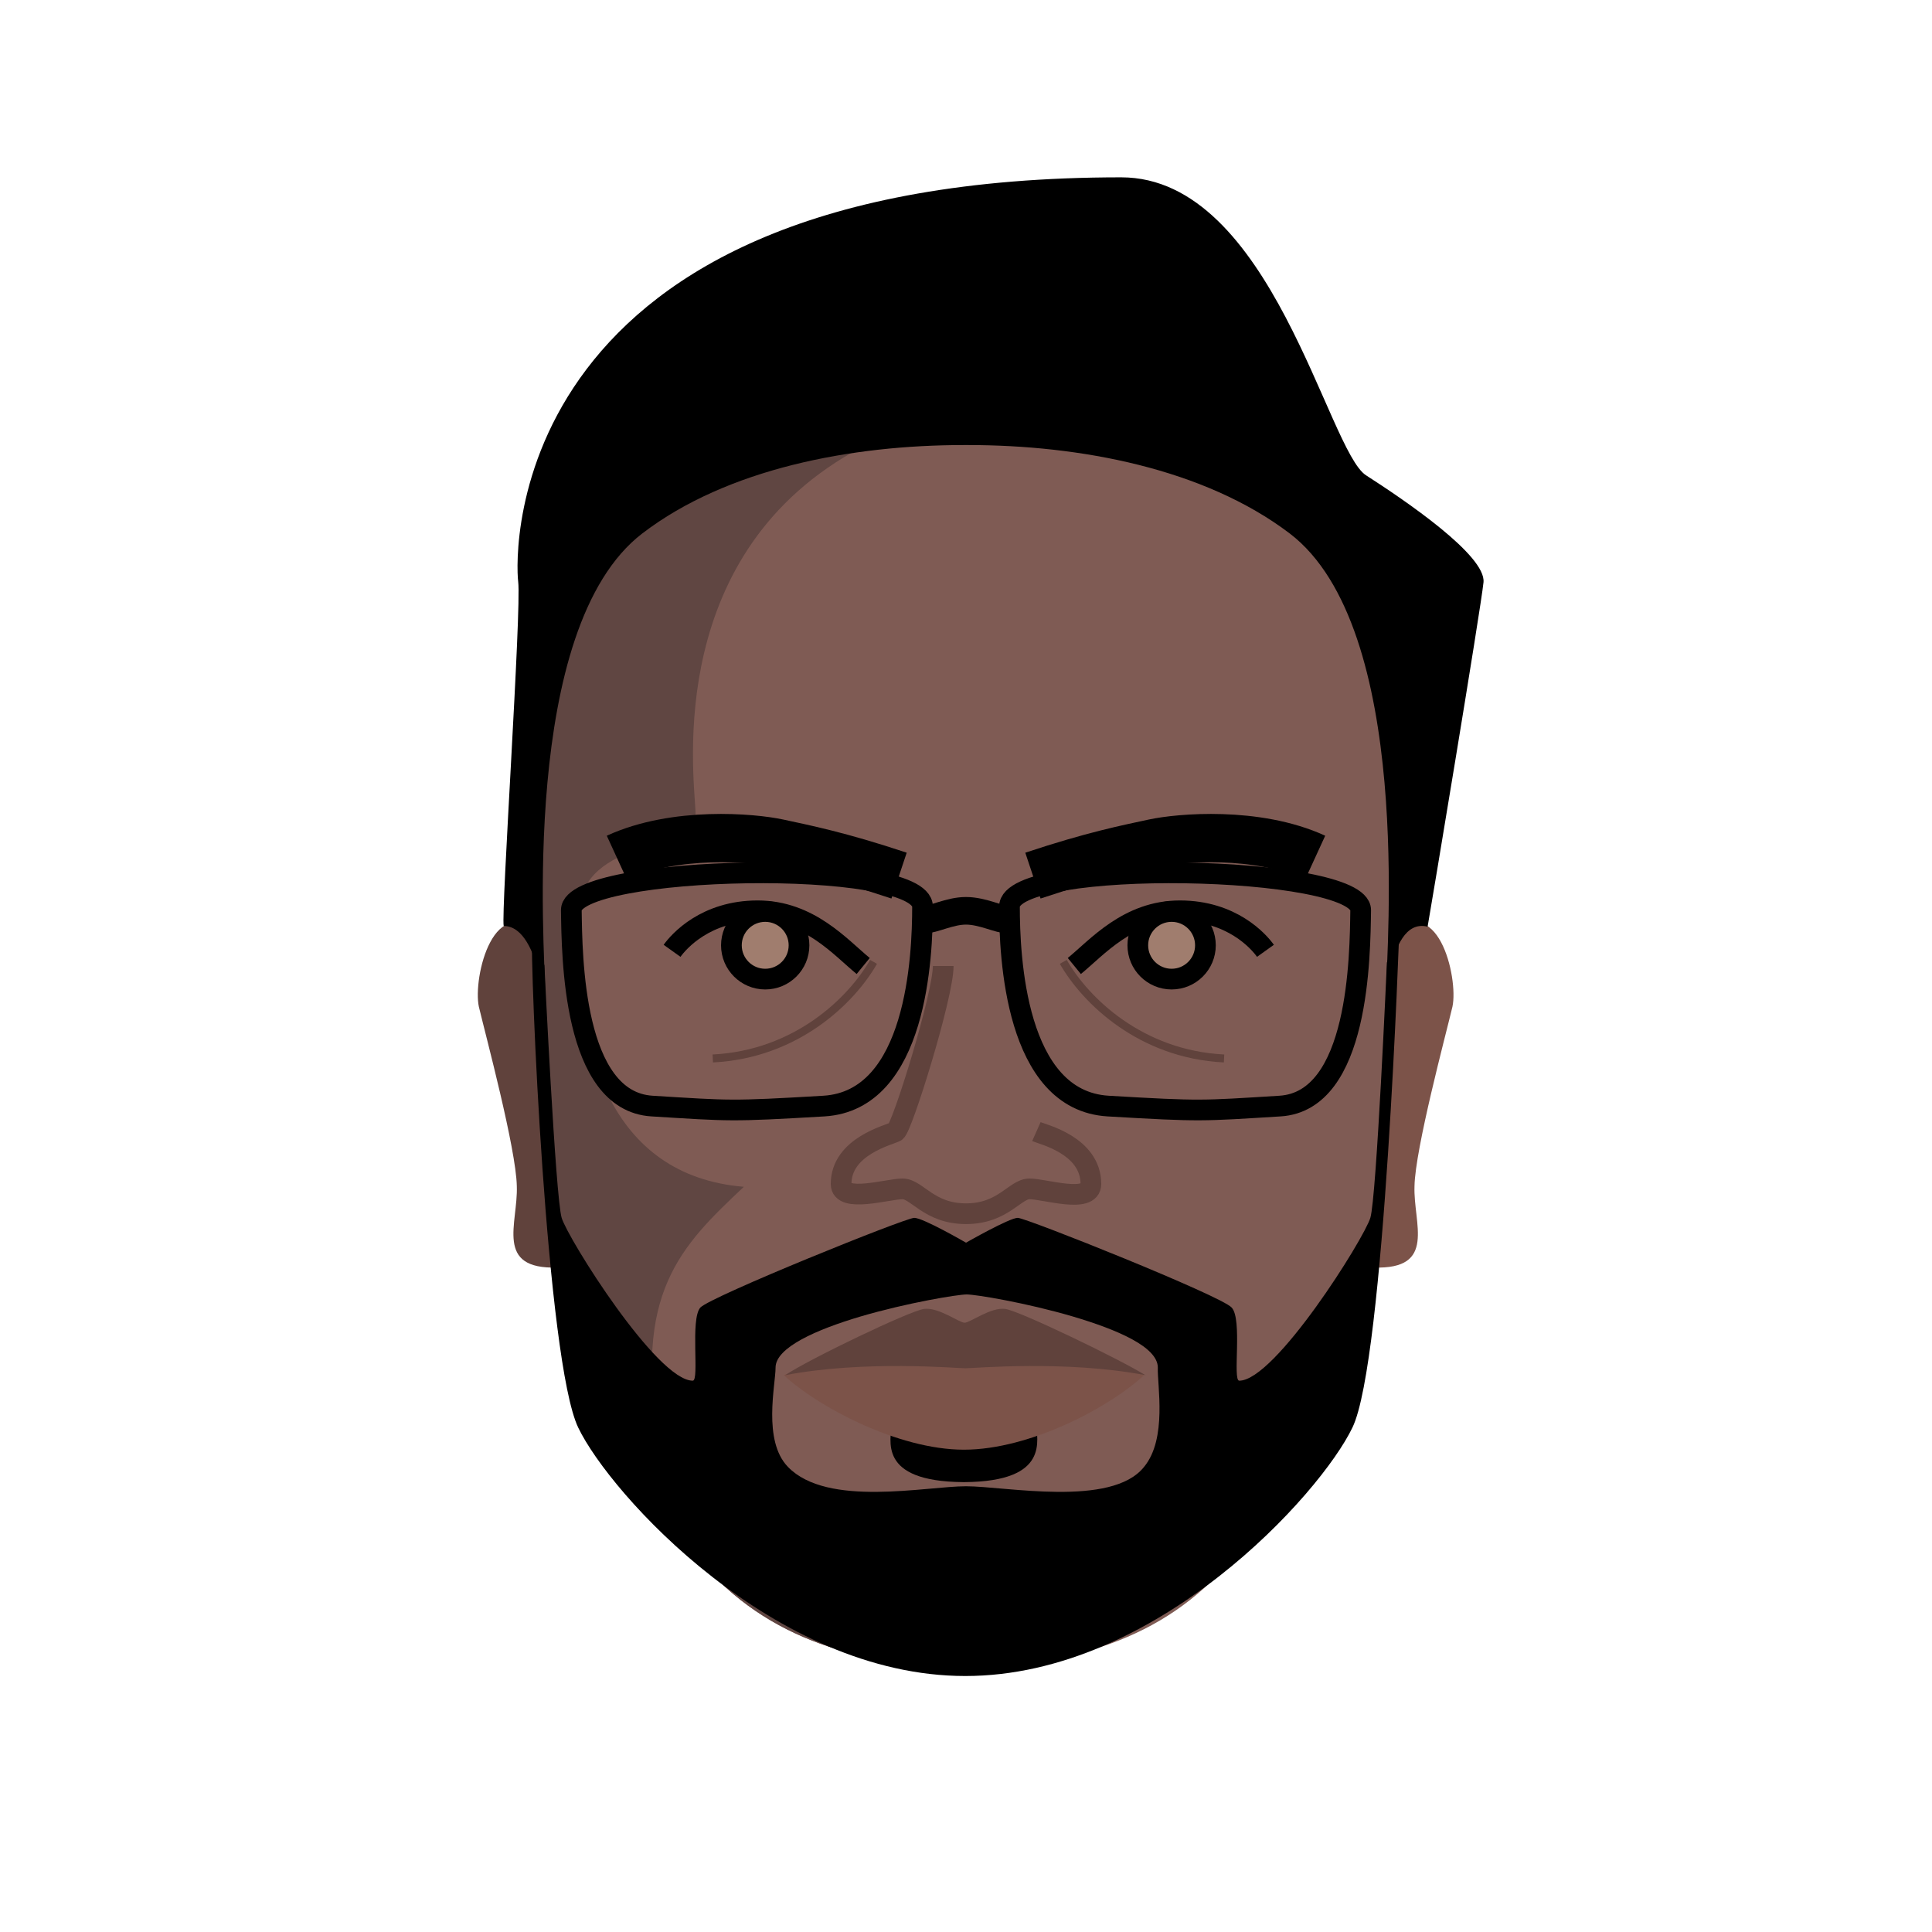 <?xml version="1.0" encoding="UTF-8"?> <!-- Generator: Adobe Illustrator 24.0.1, SVG Export Plug-In . SVG Version: 6.00 Build 0) --> <svg xmlns="http://www.w3.org/2000/svg" xmlns:xlink="http://www.w3.org/1999/xlink" version="1.1" x="0px" y="0px" viewBox="0 0 280 280" style="enable-background:new 0 0 280 280;" xml:space="preserve"> <style type="text/css"> .st0{opacity:0.7;clip-path:url(#SVGID_2_);fill:#EDC9BF;} .st1{opacity:0.7;clip-path:url(#SVGID_4_);fill:#EDC9BF;} .st2{fill:#F2DDD5;} .st3{fill:#EDC9BF;} .st4{fill:none;stroke:#EDC9C0;stroke-width:3;stroke-miterlimit:10;} .st5{fill:none;stroke:#847367;stroke-width:4;stroke-miterlimit:10;} .st6{fill:none;stroke:#414042;stroke-width:4;stroke-miterlimit:10;} .st7{fill:none;stroke:#EDC9BF;stroke-miterlimit:10;} .st8{fill:#F9F0ED;stroke:#313A32;stroke-width:3;stroke-miterlimit:10;} .st9{fill:none;stroke:#424142;stroke-width:3;stroke-miterlimit:10;} .st10{fill:none;stroke:#E0BEB6;stroke-miterlimit:10;} .st11{fill:#75675D;} .st12{fill:none;stroke:#414042;stroke-width:3;stroke-miterlimit:10;} .st13{fill:#594844;} .st14{fill:none;stroke:#414042;stroke-miterlimit:10;} .st15{fill:#E0BEB6;} .st16{clip-path:url(#SVGID_8_);fill:#E0BEB6;} .st17{fill:none;stroke:#DBAAA1;stroke-width:0.976;stroke-miterlimit:10;} .st18{fill:none;stroke:#414042;stroke-width:3.244;stroke-miterlimit:10;} .st19{fill:#FFFFFF;stroke:#414042;stroke-width:3.003;stroke-miterlimit:10;} .st20{fill:none;stroke:#414042;stroke-width:5.853;stroke-miterlimit:10;} .st21{fill:#414042;} .st22{fill:#EDC9BF;stroke:#DBAAA1;stroke-width:2.777;stroke-miterlimit:10;} .st23{fill:#F9F9FA;} .st24{fill:#E5A8A3;} .st25{fill:#D89491;} .st26{clip-path:url(#SVGID_10_);fill:#604642;} .st27{fill:#E4B9A5;} .st28{fill:#7C5349;} .st29{fill:#60423C;} .st30{clip-path:url(#SVGID_12_);fill:#E4B9A5;} .st31{fill:none;stroke:#E4B9A5;stroke-width:2.751;stroke-miterlimit:10;} .st32{fill:#9E7B6C;} .st33{fill:#987369;} .st34{fill:none;stroke:#E5B1A5;stroke-width:1.858;stroke-miterlimit:10;} .st35{fill:#FFFFFF;} .st36{fill:none;stroke:#414042;stroke-width:2.756;stroke-miterlimit:10;} .st37{fill:#FFFFFF;stroke:#414042;stroke-width:3;stroke-miterlimit:10;} .st38{fill:none;stroke:#C54D7D;stroke-width:2.361;stroke-miterlimit:10;} .st39{fill:#E76D9A;} .st40{clip-path:url(#SVGID_16_);} .st41{fill:none;stroke:#808285;stroke-miterlimit:10;} .st42{fill:#FFFFFF;stroke:#6D6864;stroke-width:3;stroke-miterlimit:10;} .st43{fill:none;stroke:#6D6864;stroke-width:3;stroke-miterlimit:10;} .st44{fill:none;stroke:#E5B1A5;stroke-width:3;stroke-miterlimit:10;} .st45{clip-path:url(#SVGID_20_);fill:none;stroke:#808285;stroke-width:0.75;stroke-miterlimit:10;} .st46{clip-path:url(#SVGID_20_);} .st47{fill:#EFBDBD;} .st48{fill:none;stroke:#414042;stroke-width:5;stroke-miterlimit:10;} .st49{fill:none;stroke:#AF9F95;stroke-width:3;stroke-miterlimit:10;} .st50{fill:#60423C;stroke:#000000;stroke-width:2.943;stroke-miterlimit:10;} .st51{fill:none;stroke:#60423C;stroke-miterlimit:10;} .st52{fill:none;stroke:#000000;stroke-width:5;stroke-miterlimit:10;} .st53{fill:none;stroke:#414042;stroke-width:6;stroke-miterlimit:10;} .st54{fill:none;stroke:#6D6E71;stroke-miterlimit:10;} .st55{fill:#F2DDD5;stroke:#E4B9A5;stroke-miterlimit:10;} .st56{clip-path:url(#SVGID_22_);} .st57{fill:#8C4C39;stroke:#593026;stroke-miterlimit:10;} .st58{fill:none;stroke:#60423C;stroke-width:2.5;stroke-miterlimit:10;} .st59{fill:none;stroke:#000000;stroke-width:2.652;stroke-miterlimit:10;} .st60{clip-path:url(#SVGID_24_);fill:#EDC9BF;} .st61{fill:none;stroke:#EDC9BF;stroke-width:3;stroke-miterlimit:10;} .st62{fill:#FFFFFF;stroke:#593026;stroke-width:3;stroke-miterlimit:10;} .st63{fill:none;stroke:#593026;stroke-width:3;stroke-miterlimit:10;} .st64{fill:none;stroke:#F1F2F2;stroke-miterlimit:10;} .st65{fill:#593026;} .st66{fill:#E5B1A5;} .st67{clip-path:url(#SVGID_26_);} .st68{fill:none;stroke:#DBAAA1;stroke-miterlimit:10;} .st69{fill:#847367;} .st70{fill:#F2DDD5;stroke:#52473F;stroke-width:3;stroke-miterlimit:10;} .st71{fill:none;stroke:#52473F;stroke-width:3;stroke-miterlimit:10;} .st72{fill:none;stroke:#E5B1A5;stroke-miterlimit:10;} .st73{fill:none;stroke:#E5B1A5;stroke-width:2.142;stroke-miterlimit:10;} .st74{clip-path:url(#SVGID_28_);} .st75{fill:#847367;stroke:#AF9F95;stroke-miterlimit:10;} .st76{clip-path:url(#SVGID_30_);} .st77{fill:#847367;stroke:#AF9F95;stroke-width:0.759;stroke-miterlimit:10;} .st78{clip-path:url(#SVGID_32_);} .st79{fill:#E4C2BD;} .st80{fill:none;stroke:#775752;stroke-miterlimit:10;} .st81{fill:#80665F;} .st82{fill:#80605C;} .st83{fill:none;stroke:#000000;stroke-width:7;stroke-miterlimit:10;} .st84{fill:none;stroke:#775752;stroke-width:2.5;stroke-miterlimit:10;} .st85{fill:#C4A7A7;stroke:#000000;stroke-width:2.943;stroke-miterlimit:10;} .st86{fill:#775752;} .st87{clip-path:url(#SVGID_34_);} .st88{fill:#8E6B5F;} .st89{clip-path:url(#SVGID_38_);} .st90{fill:none;stroke:#EDC9BF;stroke-width:2.847;stroke-miterlimit:10;} .st91{fill:none;stroke:#52473F;stroke-width:2.5;stroke-miterlimit:10;} .st92{fill:none;stroke:#75675D;stroke-width:4;stroke-miterlimit:10;} .st93{fill:none;stroke:#EDC9BF;stroke-width:0.892;stroke-miterlimit:10;} .st94{fill:#96887C;} .st95{opacity:0.7;clip-path:url(#SVGID_40_);} .st96{fill:none;stroke:#DBAAA1;stroke-width:3;stroke-miterlimit:10;} .st97{fill:none;stroke:#DBAAA1;stroke-width:2.847;stroke-miterlimit:10;} .st98{fill:none;stroke:#3C2415;stroke-width:3;stroke-miterlimit:10;} .st99{fill:#F4F4F5;stroke:#3C2415;stroke-width:3;stroke-miterlimit:10;} .st100{fill:none;stroke:#000000;stroke-width:3;stroke-miterlimit:10;} .st101{fill:#E5C7BD;} .st102{fill:none;stroke:#6D6E71;stroke-width:0.899;stroke-miterlimit:10;} .st103{fill:#C54D7D;} .st104{clip-path:url(#SVGID_44_);fill:#EDD8CC;} .st105{fill:none;stroke:#EDC9BF;stroke-width:2.302;stroke-miterlimit:10;} .st106{fill:none;stroke:#414042;stroke-width:2.5;stroke-miterlimit:10;} .st107{fill:#FFFFFF;stroke:#414042;stroke-width:2.5;stroke-miterlimit:10;} .st108{fill:none;stroke:#EDC9BF;stroke-width:1.062;stroke-miterlimit:10;} .st109{fill:#D397A4;} .st110{fill:#E8A6B2;} .st111{fill:#F4EBC8;} .st112{fill:#EDD8CC;} .st113{fill:none;stroke:#EDD8CC;stroke-miterlimit:10;} .st114{fill:none;stroke:#75675D;stroke-miterlimit:10;} .st115{fill:none;stroke:#594844;stroke-width:2;stroke-miterlimit:10;} .st116{fill:none;stroke:#594844;stroke-width:3;stroke-miterlimit:10;} .st117{fill:none;stroke:#8C4C39;stroke-miterlimit:10;} .st118{opacity:0.7;clip-path:url(#SVGID_46_);} .st119{fill:#D1A793;} .st120{fill:none;stroke:#D1A793;stroke-miterlimit:10;} .st121{fill:#6F554B;} .st122{fill:#D0A795;} .st123{fill:none;stroke:#414042;stroke-width:2.851;stroke-miterlimit:10;} .st124{fill:#F4F4F5;stroke:#414042;stroke-width:3;stroke-miterlimit:10;} .st125{fill:#40403F;} .st126{fill:#DBAAA1;} .st127{fill:none;stroke:#D1A793;stroke-width:3;stroke-miterlimit:10;} .st128{fill:#8E7066;} .st129{clip-path:url(#SVGID_48_);fill:#8E7066;} .st130{fill:#A07D6E;} .st131{fill:none;stroke:#000000;stroke-width:6;stroke-miterlimit:10;} .st132{fill:#CCB8B0;stroke:#000000;stroke-width:3;stroke-miterlimit:10;} .st133{fill:none;stroke:#806159;stroke-miterlimit:10;} .st134{fill:none;stroke:#806159;stroke-width:0.953;stroke-miterlimit:10;} .st135{clip-path:url(#SVGID_50_);} .st136{fill:#604642;} .st137{fill:none;stroke:#604642;stroke-miterlimit:10;} .st138{fill:none;stroke:#806159;stroke-width:3;stroke-miterlimit:10;} .st139{fill:none;stroke:#151515;stroke-width:3;stroke-miterlimit:10;} .st140{fill:#FFFFFF;stroke:#414042;stroke-width:2.652;stroke-miterlimit:10;} .st141{fill:none;stroke:#6D6E71;stroke-width:3;stroke-miterlimit:10;} .st142{fill:none;stroke:#414042;stroke-width:4.899;stroke-miterlimit:10;} .st143{clip-path:url(#SVGID_52_);} .st144{fill:#BCBEC0;} .st145{fill:none;stroke:#414042;stroke-width:2.939;stroke-miterlimit:10;} .st146{fill:none;stroke:#BCBEC0;stroke-width:1.079;stroke-miterlimit:10;} .st147{clip-path:url(#SVGID_54_);fill:#E4C2BD;} .st148{fill:none;stroke:#E0BEB6;stroke-width:3;stroke-miterlimit:10;} .st149{fill:none;stroke:#414042;stroke-width:2;stroke-miterlimit:10;} .st150{fill:#E8B9B1;} .st151{fill:none;stroke:#AF9F95;stroke-width:1.073;stroke-miterlimit:10;} .st152{opacity:0.7;clip-path:url(#SVGID_56_);fill:#EDC9BF;} .st153{fill:none;stroke:#EDC9BF;stroke-width:1.105;stroke-miterlimit:10;} .st154{fill:none;stroke:#58595B;stroke-width:3;stroke-miterlimit:10;} .st155{fill:none;stroke:#58595B;stroke-width:6;stroke-miterlimit:10;} .st156{fill:#F9F0ED;stroke:#58595B;stroke-width:3;stroke-miterlimit:10;} .st157{fill:none;stroke:#EDC9BF;stroke-width:1.083;stroke-miterlimit:10;} .st158{fill:#58595B;} .st159{fill:#EDD9D2;} .st160{opacity:0.7;clip-path:url(#SVGID_58_);} .st161{fill:none;stroke:#EDC9BF;stroke-width:2.793;stroke-miterlimit:10;} .st162{fill:none;stroke:#C5ABA1;stroke-width:4.193;stroke-miterlimit:10;} .st163{fill:none;stroke:#594844;stroke-width:3.145;stroke-miterlimit:10;} .st164{fill:#F9F0ED;stroke:#594844;stroke-width:3.145;stroke-miterlimit:10;} .st165{fill:none;stroke:#000000;stroke-width:1.048;stroke-miterlimit:10;} .st166{fill:none;stroke:#414042;stroke-width:3.145;stroke-miterlimit:10;} .st167{fill:none;stroke:#EDC9BF;stroke-width:1.048;stroke-miterlimit:10;} .st168{clip-path:url(#SVGID_60_);fill:#D1A793;} .st169{fill:none;stroke:#D1A793;stroke-width:2.543;stroke-miterlimit:10;} .st170{fill:none;stroke:#D1A793;stroke-width:2.5;stroke-miterlimit:10;} .st171{fill:#FFFFFF;stroke:#000000;stroke-width:3.155;stroke-miterlimit:10;} .st172{fill:none;stroke:#444545;stroke-width:2;stroke-miterlimit:10;} .st173{clip-path:url(#SVGID_62_);fill:#D1A793;} .st174{fill:none;stroke:#D1A793;stroke-width:2.405;stroke-miterlimit:10;} .st175{fill:none;stroke:#D1A793;stroke-width:1.105;stroke-miterlimit:10;} .st176{clip-path:url(#SVGID_64_);fill:#E0BEB6;} .st177{fill:#C5ABA1;} .st178{fill:#72635F;} .st179{fill:none;stroke:#72635F;stroke-width:3;stroke-miterlimit:10;} .st180{fill:#F4F0E6;stroke:#72635F;stroke-width:3;stroke-miterlimit:10;} .st181{fill:none;stroke:#E0BEB6;stroke-width:1.078;stroke-miterlimit:10;} .st182{fill:none;stroke:#C5ABA1;stroke-width:5.389;stroke-miterlimit:10;} .st183{fill:none;stroke:#414042;stroke-width:1.078;stroke-miterlimit:10;} .st184{fill:none;stroke:#E0BEB6;stroke-width:2.481;stroke-miterlimit:10;} .st185{opacity:0.3;fill:#C5ABA1;} .st186{clip-path:url(#SVGID_66_);fill:#EDC9BF;} .st187{fill:none;stroke:#EDC9BF;stroke-width:1.056;stroke-miterlimit:10;} .st188{fill:none;stroke:#E0BEB6;stroke-width:1.056;stroke-miterlimit:10;} .st189{fill:#FFFFFF;stroke:#58595B;stroke-width:3;stroke-miterlimit:10;} .st190{clip-path:url(#SVGID_68_);fill:#808285;} .st191{fill:none;stroke:#EDC9C0;stroke-width:3.167;stroke-miterlimit:10;} .st192{fill:#6D6E71;} .st193{clip-path:url(#SVGID_70_);fill:#EDC9BF;} .st194{fill:#FFFFFF;stroke:#414042;stroke-width:2.688;stroke-miterlimit:10;} .st195{fill:none;stroke:#E5B1A5;stroke-width:2.072;stroke-miterlimit:10;} .st196{fill:none;stroke:#9E847B;stroke-width:2.979;stroke-miterlimit:10;} .st197{fill:none;stroke:#414042;stroke-width:3.364;stroke-miterlimit:10;} .st198{fill:none;stroke:#EDC9BF;stroke-width:2.7;stroke-miterlimit:10;} .st199{fill:none;stroke:#695B54;stroke-width:4.965;stroke-miterlimit:10;} .st200{fill:none;stroke:#695B54;stroke-width:2.979;stroke-miterlimit:10;} .st201{fill:none;stroke:#EDC9BF;stroke-width:1.014;stroke-miterlimit:10;} .st202{fill:none;stroke:#E4B9A5;stroke-width:1.145;stroke-miterlimit:10;} .st203{fill:none;stroke:#424142;stroke-width:2.688;stroke-miterlimit:10;} .st204{fill:#E8D3CD;} .st205{fill:none;stroke:#EDC9BF;stroke-width:1.07;stroke-miterlimit:10;} .st206{fill:none;stroke:#E4B9A5;stroke-width:1.208;stroke-miterlimit:10;} .st207{fill:none;stroke:#414042;stroke-width:3.388;stroke-miterlimit:10;} .st208{fill:none;stroke:#6D6E71;stroke-width:1.129;stroke-miterlimit:10;} .st209{fill:none;stroke:#414042;stroke-width:2.524;stroke-miterlimit:10;} .st210{fill:none;stroke:#414042;stroke-width:3.102;stroke-miterlimit:10;} .st211{fill:#FFFFFF;stroke:#414042;stroke-width:3.102;stroke-miterlimit:10;} .st212{clip-path:url(#SVGID_72_);fill:#EDC9BF;} .st213{fill:none;stroke:#E4B9A5;stroke-width:1.093;stroke-miterlimit:10;} .st214{fill:none;stroke:#E4B9A5;stroke-width:1.153;stroke-miterlimit:10;} .st215{fill:none;stroke:#593026;stroke-width:2.961;stroke-miterlimit:10;} .st216{fill:none;stroke:#593026;stroke-width:5.922;stroke-miterlimit:10;} .st217{fill:#622718;} .st218{fill:none;stroke:#E4B9A5;stroke-width:2.961;stroke-miterlimit:10;} .st219{clip-path:url(#SVGID_74_);fill:#E4B9A5;} .st220{fill:#F2DDD5;stroke:#000000;stroke-width:3;stroke-miterlimit:10;} .st221{clip-path:url(#SVGID_76_);fill:#6D6E71;} .st222{fill:#E4B0A3;} .st223{fill:#DE988A;} .st224{fill:none;stroke:#000000;stroke-width:2;stroke-miterlimit:10;} .st225{fill:none;stroke:#E4B9A5;stroke-width:3;stroke-miterlimit:10;} .st226{fill:none;stroke:#60423C;stroke-width:1.153;stroke-miterlimit:10;} .st227{fill:#A07D6E;stroke:#000000;stroke-width:3;stroke-miterlimit:10;} .st228{fill:none;stroke:#60423C;stroke-width:3;stroke-miterlimit:10;} .st229{fill:none;stroke:#000000;stroke-width:4;stroke-miterlimit:10;} </style> <g id="Layer_8"> </g> <g id="Layer_1"> </g> <g id="Style_1"> </g> <g id="Layer_5"> </g> <g id="Layer_7"> </g> <g id="Layer_6"> </g> <g id="Layer_4"> </g> <g id="Layer_3"> </g> <g id="Layer_9"> <g> <defs> <path id="SVGID_9_" d="M202.8,140c-1-6.1-2.3-55.3-5.6-63.9L140,47.3L82.8,76.1c-3.3,8.6-4.6,57.8-5.6,63.9 c-1,6.1,2.7,32.2,5.3,44.4c2.6,12.2,8.9,29.7,18.8,41.6c9.9,11.9,24.1,15.5,38.6,15.5c14.5,0,28.7-3.6,38.6-15.5 c9.9-11.9,16.2-29.4,18.8-41.6C200.1,172.2,203.8,146.1,202.8,140z"></path> </defs> <use xlink:href="#SVGID_9_" style="overflow:visible;fill:#7F5B54;"></use> <clipPath id="SVGID_2_"> <use xlink:href="#SVGID_9_" style="overflow:visible;"></use> </clipPath> <path style="clip-path:url(#SVGID_2_);fill:#604642;" d="M124.9,64.8c-28.5,15.1-24.4,46.8-24.1,52.8c0.3,6-16.5,3.5-16.9,14.7 c-0.9,19.9,4.6,38.1,23.9,39.7c-9,8.5-16.3,15.4-12.1,37.4c3.1,16.7,10.2,20.2,36.2,22.3c10.3,0.9,0.3,5.3,16.6,5.3 c16.3,0,1.3,25.1,1.3,25.1l-82.2-16L63.7,33.5L124.9,64.8z"></path> </g> <path class="st28" d="M201.2,135.9c7.1-7.4,10.2,5.8,9.3,10c-1,4.2-5.4,20.6-5.5,26c-0.2,5.4,3.3,12.1-5.9,11.8l1.7-35.6 L201.2,135.9z"></path> <path class="st29" d="M78.7,135.9c-7.1-7.4-10.2,5.8-9.3,10c1,4.2,5.4,20.6,5.5,26c0.2,5.4-3.3,12.1,5.9,11.8L79.2,148L78.7,135.9z "></path> <path class="st83" d="M149.7,126.9c8.7-2.9,13.8-3.9,17.5-4.7s14.9-1.8,23.4,2.1"></path> <path class="st83" d="M130.3,126.9c-8.7-2.9-13.8-3.9-17.5-4.7c-3.7-0.8-14.9-1.8-23.4,2.1"></path> <path class="st226" d="M177.4,153.4c-12.1-0.6-20.1-8.4-23.3-14"></path> <path class="st226" d="M103.3,153.4c12.1-0.6,20.1-8.4,23.3-14"></path> <path class="st100" d="M125.1,140c-3.3-2.7-7.8-8-15.3-8c-7.5,0-11.4,4.4-12.4,5.8"></path> <circle class="st227" cx="110.9" cy="137" r="4.9"></circle> <path class="st100" d="M155.7,140c3.3-2.7,7.8-8,15.3-8s11.4,4.4,12.4,5.8"></path> <circle class="st227" cx="169.8" cy="137" r="4.9"></circle> <path class="st228" d="M150.2,164c0.9,0.4,7.9,2,7.9,7.6c0,2.9-6.7,0.7-8.9,0.7c-2.1,0-3.8,3.6-9.2,3.6s-7.1-3.6-9.2-3.6 c-2.1,0-8.9,2.1-8.9-0.7c0-5.5,7-7.1,7.9-7.6c0.9-0.4,6.9-19.7,6.9-24"></path> <path class="st100" d="M185.5,160.3c-11.4,0.7-11.3,0.8-24.9,0c-13.5-0.8-14.3-21.8-14.3-28.9c0-7.1,50.9-6.1,50.9,0.5 C197.1,138.5,197,159.6,185.5,160.3z"></path> <path class="st100" d="M94.5,160.3c11.4,0.7,11.3,0.8,24.9,0c13.5-0.8,14.3-21.8,14.3-28.9c0-7.1-50.9-6.1-50.9,0.5 C82.9,138.5,83,159.6,94.5,160.3z"></path> <path class="st229" d="M133.8,133.3c1.5,0,3.8-1.3,6.2-1.3c2.4,0,4.8,1.3,6.2,1.3"></path> <path d="M198,68.9c-5.6-3.5-13.7-43.2-35.5-43.2c-89.6,0-87.9,54.6-87.4,58.6s-2.5,48-2.1,49.9c5.7,0,6,15.4,6,9.5 S75.2,91,93.1,77.3c12.3-9.4,30.3-12.8,46.6-12.8c0.1,0,0.2,0,0.3,0c0.1,0,0.2,0,0.3,0c16.2,0,34.2,3.4,46.6,12.8 c18,13.7,14,60.4,14,66.4s-0.4-11,6-9.4c0.4-2.2,7.7-46,8.1-49.9S203.6,72.5,198,68.9z"></path> <path d="M150.2,206.3l-10.5,0.9l-10.5-0.9c0,2.3-2.2,8.4,10.4,8.5v0c0,0,0.1,0,0.1,0s0.1,0,0.1,0v0 C152.3,214.7,150.2,208.6,150.2,206.3z"></path> <path class="st28" d="M139.7,196.8c0,0-13.3-3.1-26.1,2.5c4.8,4.5,16.5,10.8,26.1,10.8s21.2-6.2,26.1-10.8 C153,193.7,139.7,196.8,139.7,196.8z"></path> <path class="st29" d="M145.7,189.7c-2.1-0.3-5.1,2-5.9,2s-3.8-2.3-5.9-2c-2.1,0.3-16.7,7.3-20.1,9.6c11.5-2.2,24.8-1,26.1-1 s14.6-1.2,26.1,1C162.3,197,147.8,190,145.7,189.7z"></path> <path d="M202.8,134.6l-1.8,4.9c0,0-1.5,34.1-2.4,37c-0.9,3-13.8,23.6-19,23.6c-1,0,0.5-8.9-1.1-10.6c-1.5-1.7-29.8-13-31-13 c-1.2,0-7.5,3.6-7.5,3.6s-6.2-3.6-7.5-3.6s-29.5,11.4-31,13c-1.5,1.7-0.1,10.6-1.1,10.6c-5.2,0-18.1-20.6-19-23.6 c-0.9-3-2.5-36.6-2.5-36.6l-1.8-5.3c-0.3,5.7,2.1,62.7,6.7,72.3c4.6,9.6,28.4,36,56.1,36c27.7,0,51.5-26.4,56.1-36 C200.7,197.3,202.8,134.6,202.8,134.6z M165.8,212.6c-4.7,5.9-20.1,2.8-25.8,2.8c-5.8,0-20.1,3.1-25.8-2.8 c-3.7-3.8-1.8-11.9-1.8-14.4c0-2.9,5.9-5.5,12.3-7.4c6.8-2,14.1-3.2,15.4-3.2c1.3,0,8.6,1.2,15.4,3.2c6.4,1.9,12.3,4.4,12.3,7.4 C167.7,200.7,169.2,208.5,165.8,212.6z"></path> </g> </svg> 